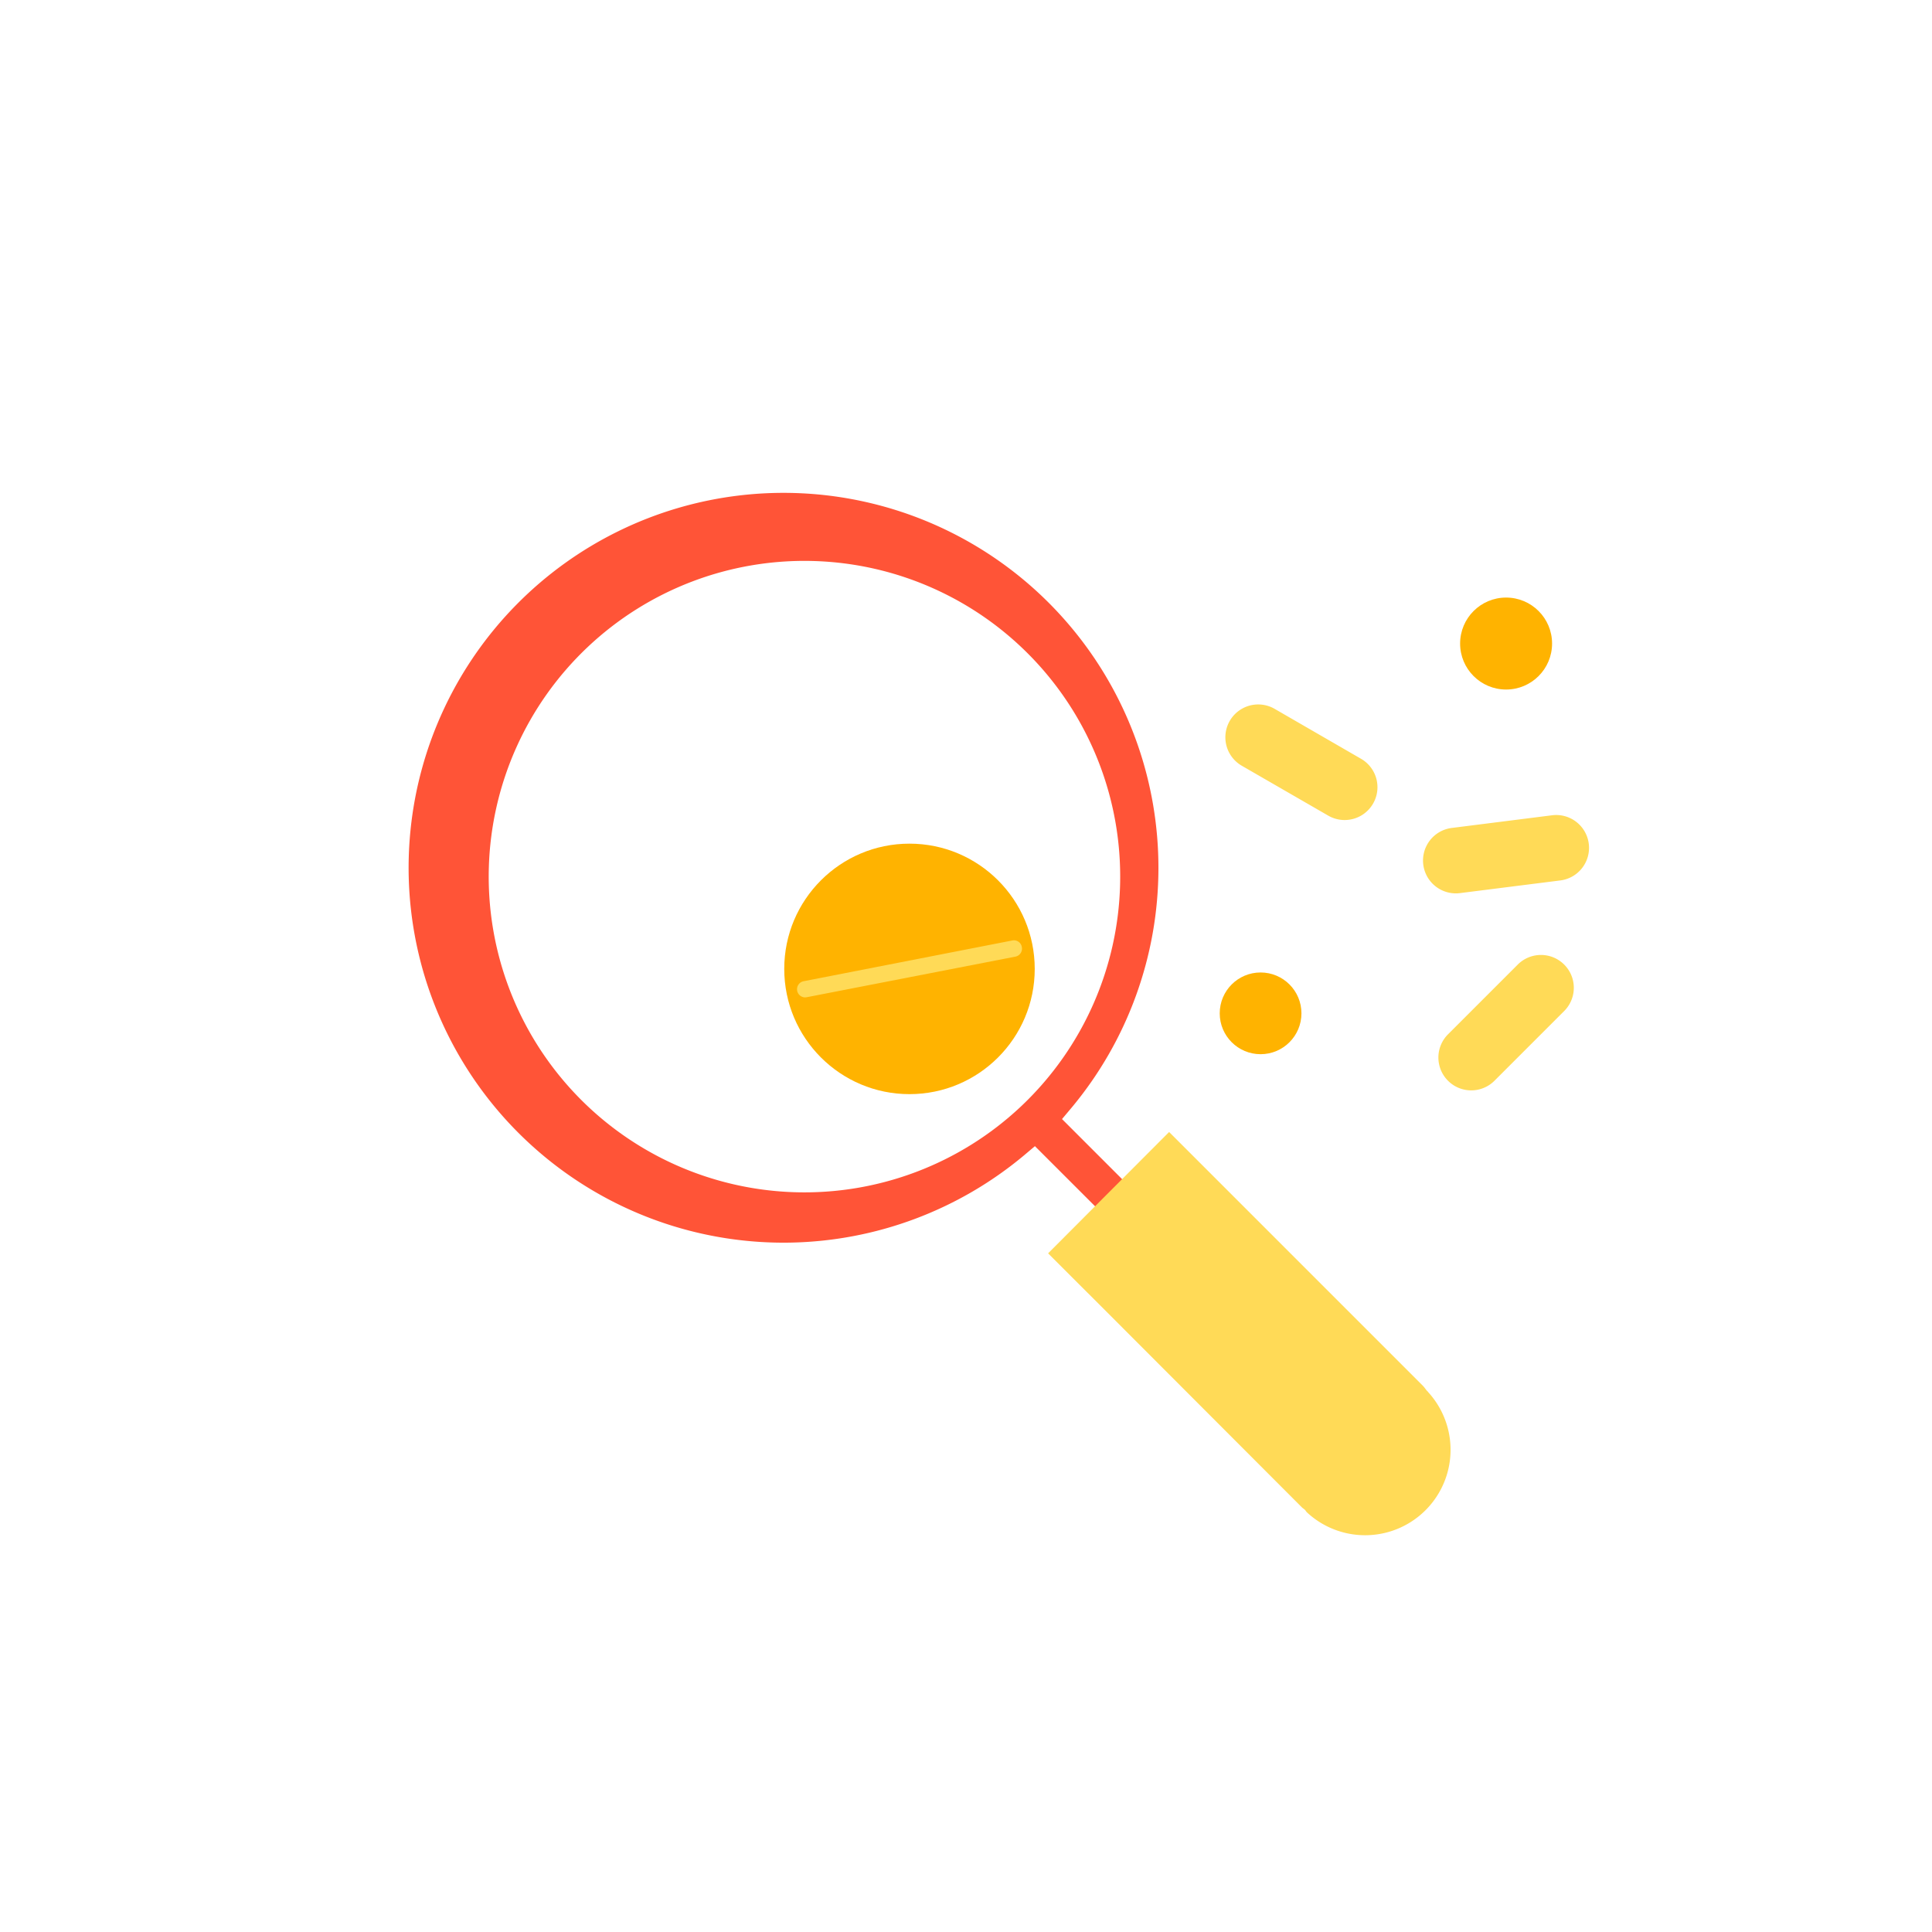 <svg id="Layer_1" data-name="Layer 1" xmlns="http://www.w3.org/2000/svg" viewBox="0 0 400 400"><defs><style>.cls-1{fill:#ff5437;}.cls-2{fill:#ffb300;}.cls-3{fill:#ffda57;}</style></defs><path class="cls-1" d="M239.84,179.81A77.62,77.62,0,1,0,211.9,239.3l2.37-2,18.79,18.78a4,4,0,0,0,5.61,0,4,4,0,0,0,0-5.6l-18.79-18.79,2-2.38A77.51,77.51,0,0,0,239.84,179.81Zm-28.18,49-.37.35a65.37,65.37,0,1,1,.37-.35Z"/><circle class="cls-2" cx="260.99" cy="209.8" r="8.46"/><circle class="cls-2" cx="311.82" cy="133.24" r="9.52"/><path class="cls-3" d="M295.66,288.15l-.19-.16c-.28-.32-.5-.67-.8-1l-46.26-46.26-6.36-6.36L217,259.49l6.37,6.37h0l4.16,4.15,1,1h0l41,41.06c.18.18.4.31.59.48s.29.4.48.58a17.69,17.69,0,0,0,25-25Z"/><path class="cls-3" d="M281.79,157.1,263.9,146.76a6.8,6.8,0,0,0-6.8,11.78L275,168.87a6.79,6.79,0,0,0,6.79-11.77Z"/><path class="cls-3" d="M321.22,168.81l-20.5,2.59a6.8,6.8,0,1,0,1.7,13.49l20.51-2.59a6.8,6.8,0,1,0-1.71-13.49Z"/><path class="cls-3" d="M314.32,199.62l-14.61,14.61a6.8,6.8,0,0,0,9.61,9.62l14.62-14.62a6.8,6.8,0,0,0-9.62-9.61Z"/><circle class="cls-2" cx="188.3" cy="200.6" r="25.93"/><path class="cls-3" d="M166.71,206.5a1.69,1.69,0,0,1-.32-3.35l43.17-8.43a1.66,1.66,0,0,1,2,1.34,1.69,1.69,0,0,1-1.33,2L167,206.47Z"/></svg>